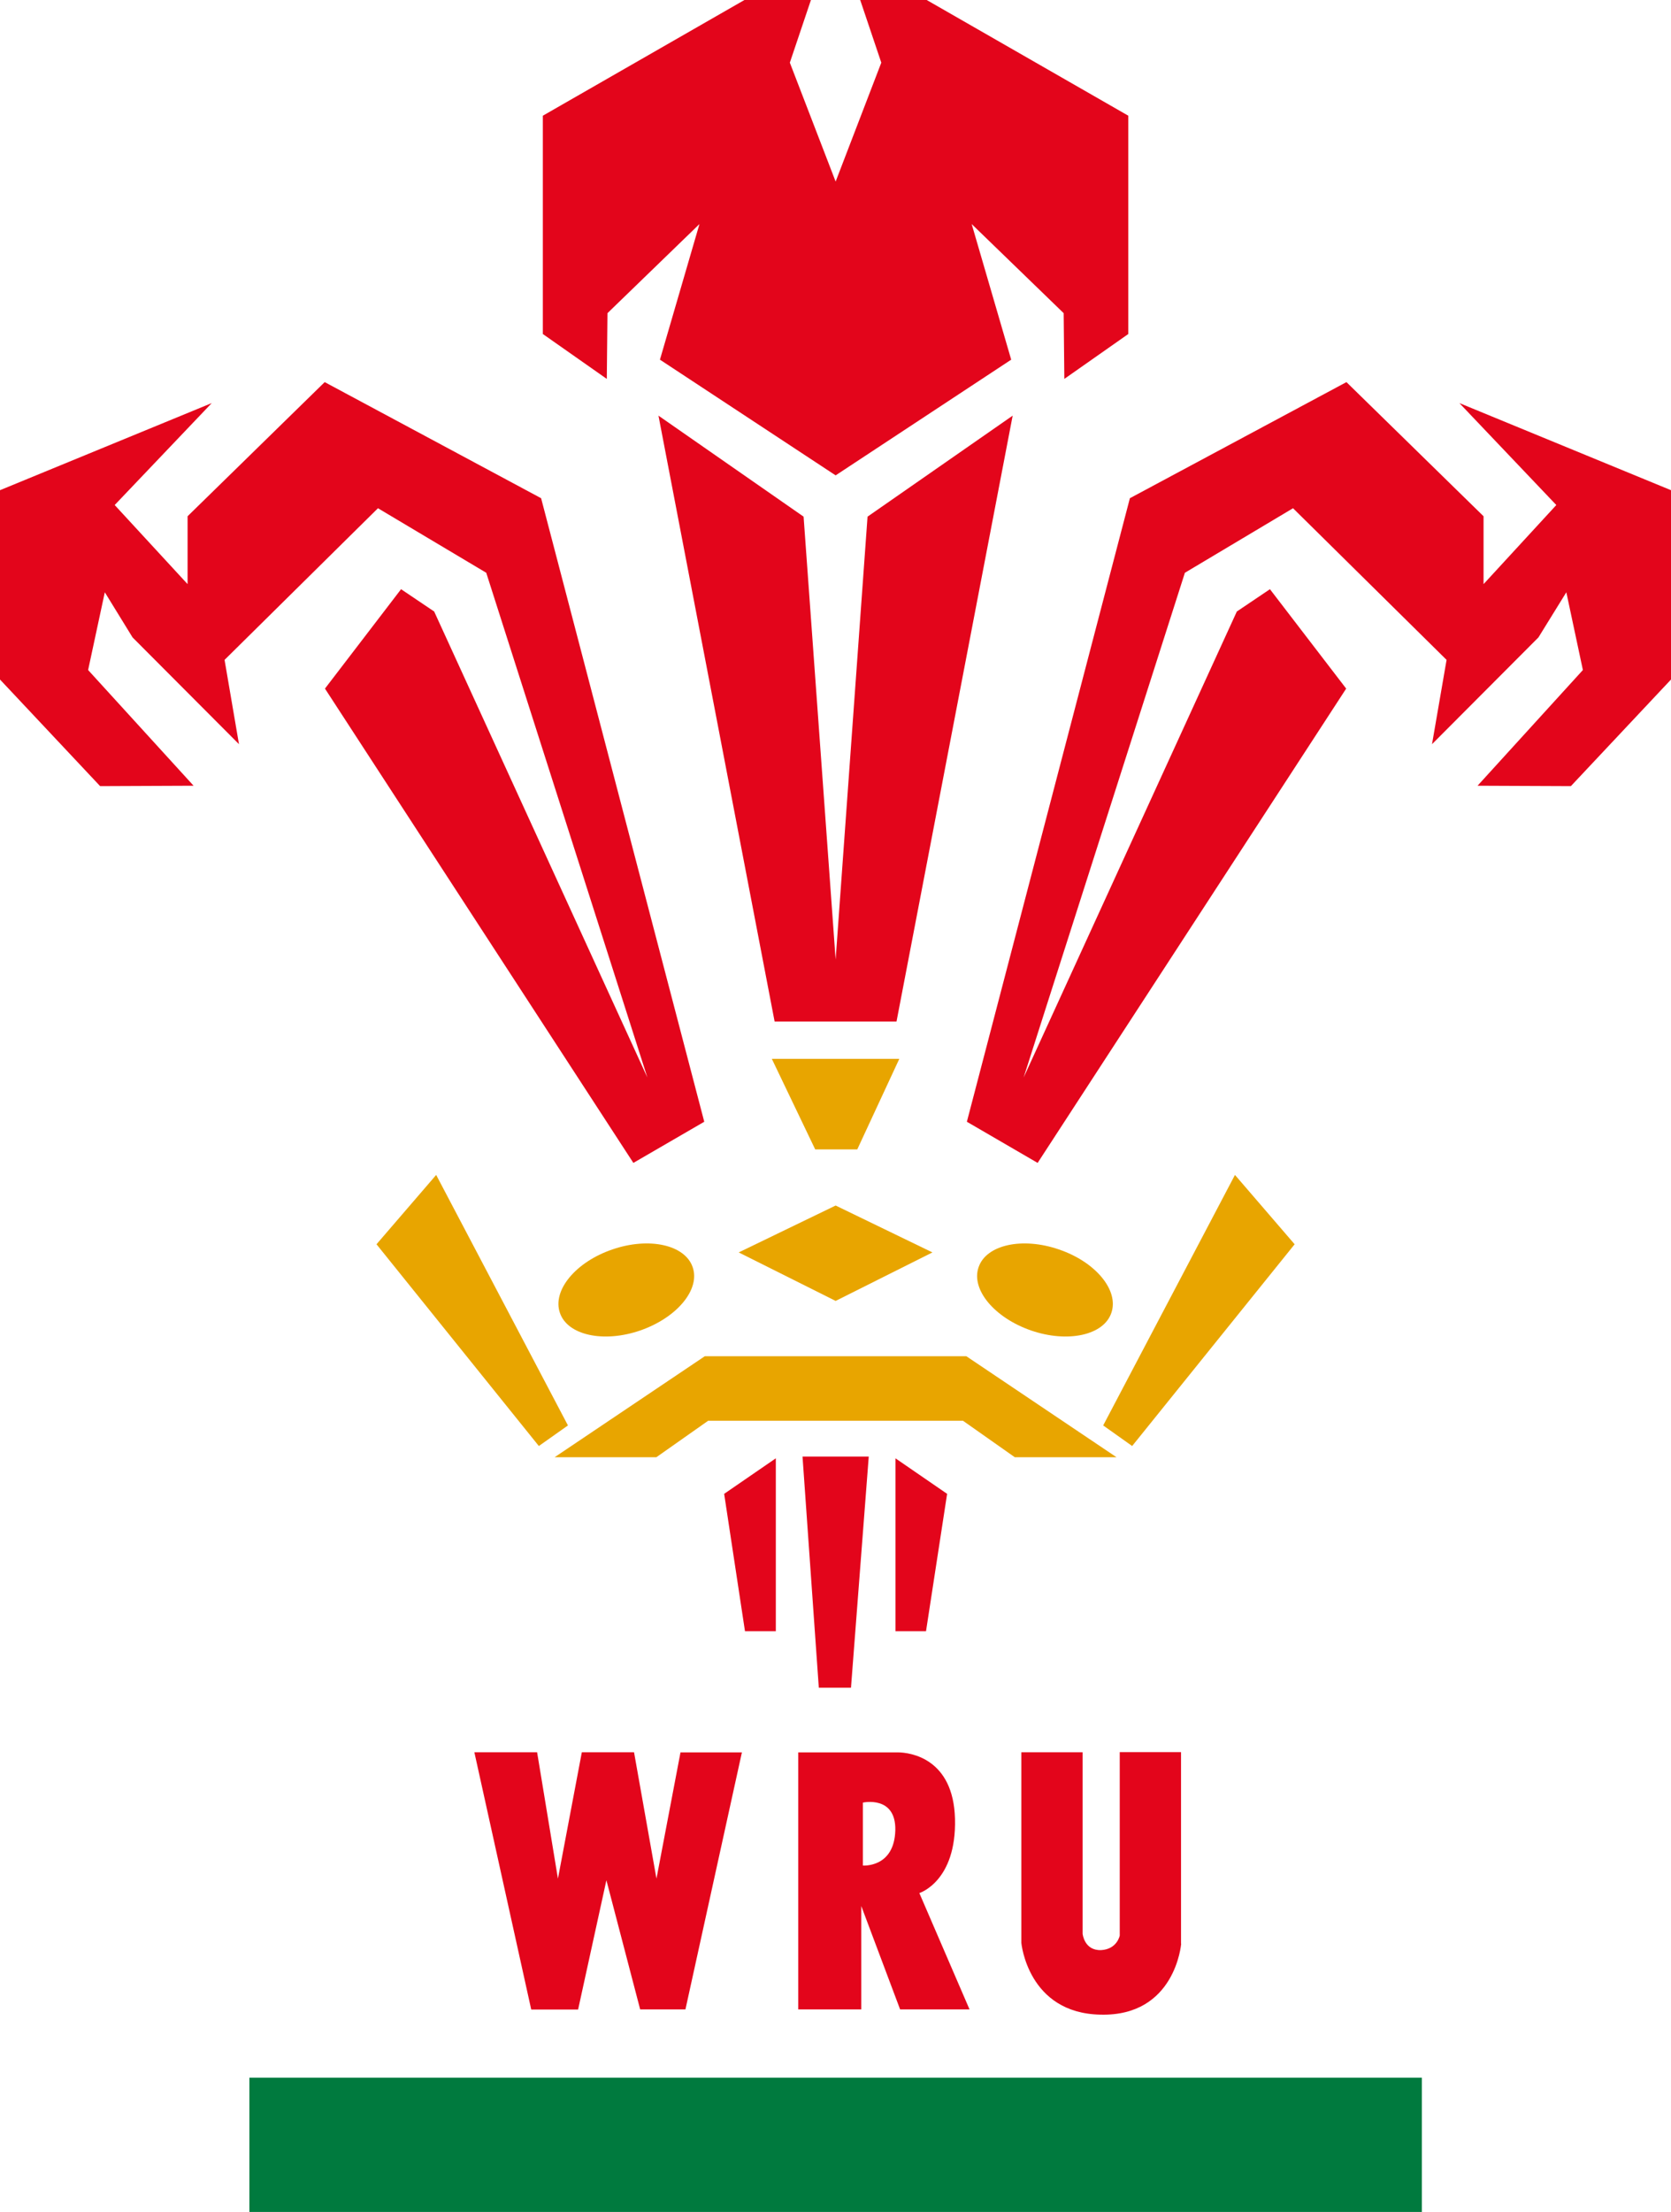 <?xml version="1.0" encoding="UTF-8"?> <svg xmlns="http://www.w3.org/2000/svg" id="Layer_2" data-name="Layer 2" viewBox="0 0 125.16 165.56"><defs><style> .cls-1 { fill: #007a3e; } .cls-2 { fill: #e8a500; } .cls-3 { fill: #e3051b; } </style></defs><g id="Layer_1-2" data-name="Layer 1"><g><polygon class="cls-2" points="72.38 101.51 52.79 101.51 41.54 109.07 49.16 109.07 53.04 106.34 72.13 106.34 76.01 109.07 83.63 109.07 72.38 101.51"></polygon><rect class="cls-1" x="18.68" y="155.51" width="87.82" height="10.05"></rect><path class="cls-2" d="m79.32,93.52c2.74.93,4.51,3.06,3.92,4.75-.57,1.67-3.27,2.26-6.02,1.31-2.74-.95-4.51-3.07-3.92-4.74.57-1.67,3.27-2.27,6.02-1.32"></path><path class="cls-3" d="m88.47,145.49s-.43,5.44-6.04,5.3c-5.45-.1-5.93-5.37-5.93-5.37v-14.27h4.59v13.59s.12,1.27,1.39,1.22c1.2-.07,1.39-1.09,1.39-1.09v-13.73h4.59v14.33Z"></path><polygon class="cls-3" points="70.94 111.81 69.36 122.09 67.07 122.09 67.07 109.15 70.94 111.81"></polygon><polygon class="cls-2" points="69.84 93.74 62.59 97.37 55.33 93.74 62.59 90.23 69.84 93.74"></polygon><polygon class="cls-2" points="67.36 79.25 64.21 86.03 61.06 86.03 57.81 79.25 67.36 79.25"></polygon><polygon class="cls-3" points="65.07 109.02 63.74 126.32 61.33 126.32 60.11 109.02 65.07 109.02"></polygon><path class="cls-3" d="m59.8,131.16h7.43c1,0,4.18.48,4.3,4.97.12,4.7-2.67,5.56-2.67,5.56l3.76,8.71h-5.2l-2.91-7.74v7.74h-4.72v-19.24Zm7.26,5.82c.05-2.62-2.43-2.06-2.43-2.06v4.71s2.36.19,2.43-2.65"></path><polygon class="cls-3" points="58.11 109.15 58.11 122.09 55.8 122.09 54.24 111.81 58.11 109.15"></polygon><polygon class="cls-3" points="49.17 140.61 50.97 131.16 55.57 131.16 51.34 150.4 47.95 150.4 45.42 140.73 43.3 150.41 39.79 150.41 35.53 131.15 40.23 131.15 41.79 140.61 43.58 131.15 47.49 131.15 49.17 140.61"></polygon><path class="cls-2" d="m45.86,93.52c-2.73.93-4.51,3.06-3.92,4.75.57,1.67,3.27,2.26,6.02,1.31,2.74-.95,4.51-3.07,3.92-4.74-.57-1.67-3.27-2.27-6.02-1.32"></path><polygon class="cls-2" points="32.67 87.94 42.54 106.69 40.36 108.23 28.2 93.13 32.67 87.94"></polygon><polygon class="cls-2" points="92.5 87.94 82.63 106.69 84.8 108.23 96.97 93.13 92.5 87.94"></polygon><polygon class="cls-3" points="52.75 83.96 40.53 37.29 24.32 28.6 14.05 38.64 14.05 43.72 8.59 37.8 15.86 30.17 0 36.69 0 50.86 7.5 58.84 14.5 58.81 6.6 50.15 7.85 44.33 9.93 47.71 17.9 55.7 16.82 49.39 28.31 38.04 36.42 42.87 48.49 80.65 32.52 45.77 30.04 44.1 24.34 51.54 47.44 87.04 52.75 83.96"></polygon><polygon class="cls-3" points="72.42 83.96 84.63 37.29 100.85 28.6 111.12 38.64 111.12 43.72 116.57 37.8 109.31 30.17 125.16 36.69 125.16 50.86 117.66 58.84 110.67 58.81 118.56 50.15 117.32 44.33 115.23 47.71 107.26 55.7 108.35 49.39 96.85 38.04 88.75 42.87 76.67 80.65 92.64 45.77 95.12 44.1 100.83 51.54 77.72 87.04 72.42 83.96"></polygon><polygon class="cls-3" points="75.85 31.11 64.98 38.67 62.59 71.82 60.19 38.67 49.32 31.11 58.02 76.46 67.15 76.46 75.85 31.11"></polygon><polygon class="cls-3" points="62.59 35.58 75.74 26.92 72.78 16.77 79.67 23.44 79.72 28.36 84.51 25 84.51 8.66 69.41 0 64.43 0 66.01 4.69 62.59 13.59 59.16 4.69 60.74 0 55.76 0 40.66 8.66 40.66 25 45.45 28.36 45.5 23.44 52.39 16.77 49.43 26.92 62.59 35.58"></polygon></g></g></svg> 